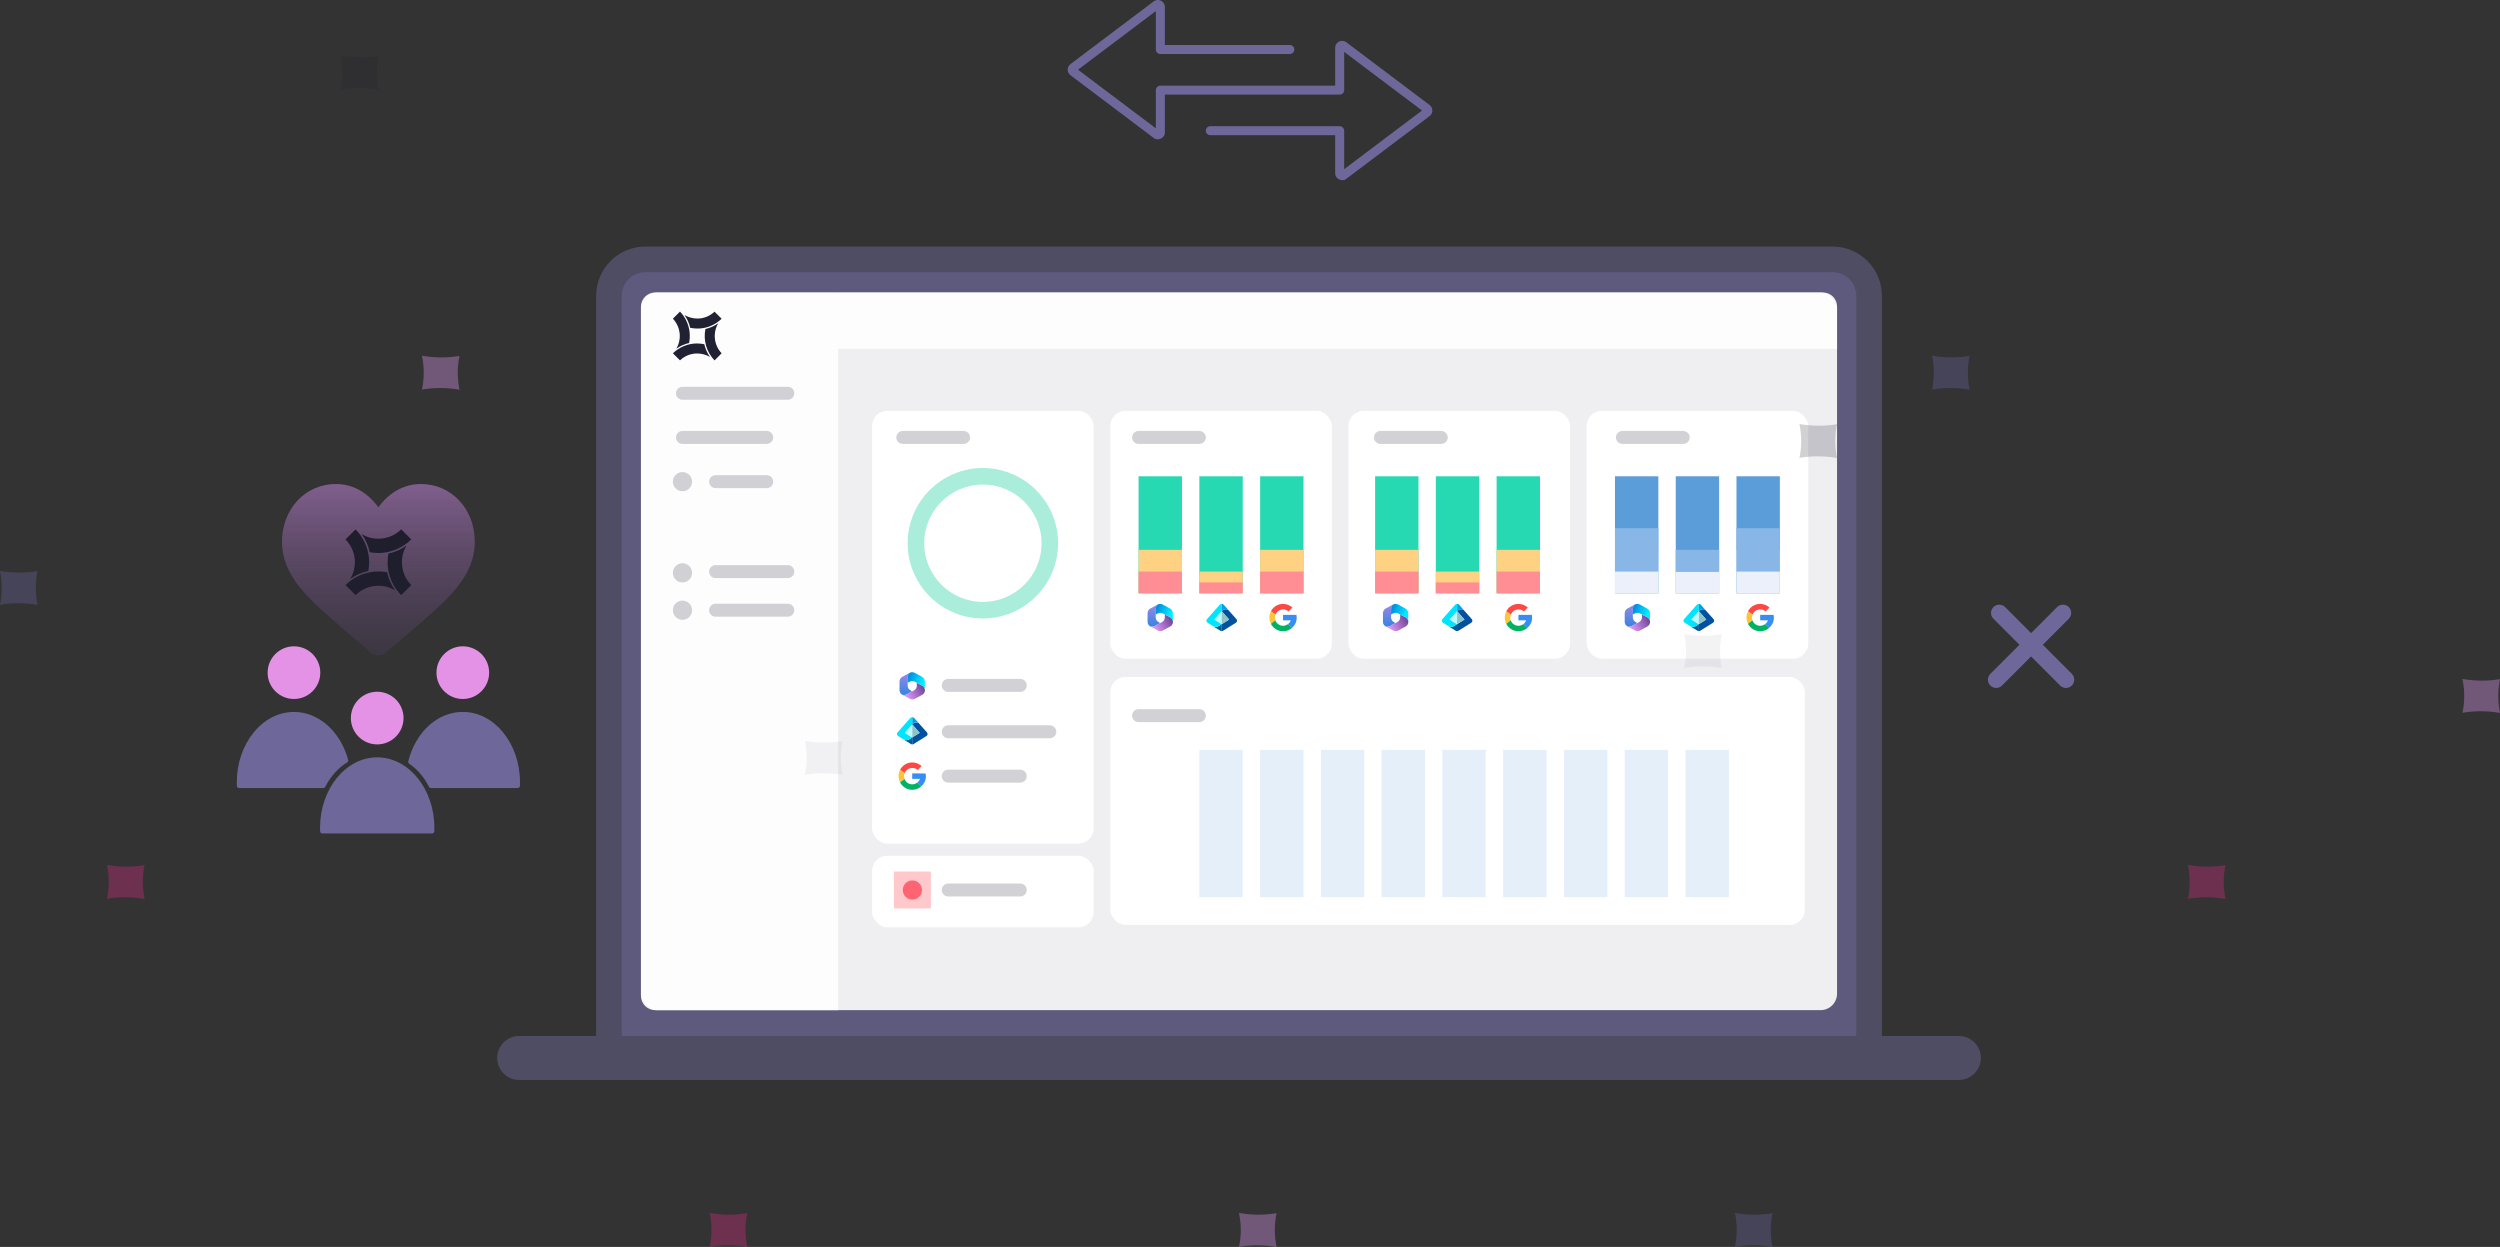 <?xml version="1.0" encoding="UTF-8"?> <svg xmlns="http://www.w3.org/2000/svg" xmlns:xlink="http://www.w3.org/1999/xlink" id="Layer_2" data-name="Layer 2" viewBox="0 0 806.92 402.48"><rect x="0" y="0" width="806.92" height="402.48" fill="#333333" stroke="none"/><defs><style> .cls-1 { fill: #e492e6; } .cls-2 { fill: #ffc8cb; } .cls-3 { fill: #a9edda; } .cls-4 { fill: #bbfaff; } .cls-5 { fill: url(#linear-gradient-8); } .cls-6 { fill: url(#linear-gradient-7); } .cls-7 { fill: url(#linear-gradient-5); } .cls-8 { fill: url(#linear-gradient-6); } .cls-9 { fill: url(#linear-gradient-9); } .cls-10 { fill: url(#linear-gradient-4); } .cls-11 { fill: url(#linear-gradient-3); } .cls-12 { fill: url(#linear-gradient-2); } .cls-13 { fill: #ffc337; } .cls-14 { fill: #5b9dd8; } .cls-15 { fill: url(#linear-gradient); } .cls-16 { opacity: .48; } .cls-16, .cls-17, .cls-18 { fill: #6d6899; } .cls-17 { opacity: .47; } .cls-19 { fill: #378ef2; } .cls-20 { opacity: .13; } .cls-20, .cls-21, .cls-22 { fill: #1e1e2d; } .cls-21 { opacity: .5; } .cls-23 { fill: #00b362; } .cls-24 { fill: #fd4944; } .cls-25 { fill: #8cc5c9; } .cls-26 { fill: #c22c77; } .cls-27 { opacity: .22; } .cls-27, .cls-28 { fill: #87b6e7; } .cls-27, .cls-29, .cls-30 { isolation: isolate; } .cls-31 { fill: #00e5ff; } .cls-32, .cls-30 { fill: #fff; } .cls-33 { fill: #ff8d94; } .cls-34, .cls-29 { fill: #212134; } .cls-35 { fill: #005c93; } .cls-36 { fill: url(#linear-gradient-10); } .cls-37 { fill: url(#linear-gradient-11); } .cls-38 { fill: url(#linear-gradient-12); } .cls-39 { fill: url(#linear-gradient-13); } .cls-29 { opacity: .2; } .cls-40 { fill: #00a1ea; } .cls-41 { opacity: .41; } .cls-42 { fill: #ffd183; } .cls-43 { fill: #635d90; } .cls-44 { fill: #27d9b3; } .cls-45 { fill: #ff6473; } .cls-46 { fill: #ebf0fa; } .cls-47 { fill: #0052a0; } .cls-48 { fill: #cc8ee0; } .cls-30 { opacity: .9; } </style><linearGradient id="linear-gradient" x1="-6319.55" y1="6445.07" x2="-6319.55" y2="6452.29" gradientTransform="translate(6692 -6250)" gradientUnits="userSpaceOnUse"><stop offset="0" stop-color="#9c86e6"></stop><stop offset="1" stop-color="#3486e2"></stop></linearGradient><linearGradient id="linear-gradient-2" x1="-6319.88" y1="6453.04" x2="-6314.09" y2="6449.65" gradientTransform="translate(6692 -6250)" gradientUnits="userSpaceOnUse"><stop offset="0" stop-color="#e69dfd"></stop><stop offset="1" stop-color="#73489c"></stop></linearGradient><linearGradient id="linear-gradient-3" x1="-6318.78" y1="6446.46" x2="-6314.19" y2="6448.26" gradientTransform="translate(6692 -6250)" gradientUnits="userSpaceOnUse"><stop offset="0" stop-color="#008ddd"></stop><stop offset="1" stop-color="#0ef"></stop></linearGradient><linearGradient id="linear-gradient-4" x1="-6399.61" y1="6467.11" x2="-6399.61" y2="6474.33" xlink:href="#linear-gradient"></linearGradient><linearGradient id="linear-gradient-5" x1="-6399.93" y1="6475.1" x2="-6394.14" y2="6471.69" xlink:href="#linear-gradient-2"></linearGradient><linearGradient id="linear-gradient-6" x1="-6398.83" y1="6468.5" x2="-6394.24" y2="6470.3" xlink:href="#linear-gradient-3"></linearGradient><linearGradient id="linear-gradient-7" x1="-6243.59" x2="-6243.59" xlink:href="#linear-gradient"></linearGradient><linearGradient id="linear-gradient-8" x1="-6243.91" y1="6453.04" x2="-6238.11" y2="6449.65" xlink:href="#linear-gradient-2"></linearGradient><linearGradient id="linear-gradient-9" x1="-6242.81" y1="6446.46" x2="-6238.21" y2="6448.26" xlink:href="#linear-gradient-3"></linearGradient><linearGradient id="linear-gradient-10" x1="-6165.56" x2="-6165.56" xlink:href="#linear-gradient"></linearGradient><linearGradient id="linear-gradient-11" x1="-6165.88" y1="6453.04" x2="-6160.09" y2="6449.65" xlink:href="#linear-gradient-2"></linearGradient><linearGradient id="linear-gradient-12" x1="-6164.78" y1="6446.46" x2="-6160.19" y2="6448.25" xlink:href="#linear-gradient-3"></linearGradient><linearGradient id="linear-gradient-13" x1="122.13" y1="249.85" x2="122.13" y2="121.2" gradientUnits="userSpaceOnUse"><stop offset="0" stop-color="#1e1e2d" stop-opacity="0"></stop><stop offset="1" stop-color="#cc8ee0"></stop></linearGradient></defs><g id="smarter_recovery_white" data-name="smarter recovery white"><g><path class="cls-17" d="M200.68,95.48c0-4.21,3.42-7.63,7.63-7.63h383.21c4.21,0,7.63,3.42,7.63,7.63v238.9H200.68V95.48Z"></path><path class="cls-16" d="M632.25,334.38h-24.83V95.48c0-8.77-7.13-15.9-15.9-15.9H208.31c-8.77,0-15.9,7.13-15.9,15.9v238.9h-24.83c-3.92,0-7.1,3.18-7.1,7.1s3.18,7.1,7.1,7.1h464.68c3.92,0,7.1-3.18,7.1-7.1s-3.18-7.1-7.1-7.1h0Z"></path><rect class="cls-30" x="206.88" y="94.41" width="386.06" height="231.64" rx="5.34" ry="5.34"></rect><g><rect class="cls-32" x="281.47" y="132.6" width="71.53" height="139.69" rx="4.92" ry="4.92"></rect><rect class="cls-32" x="358.36" y="132.6" width="71.53" height="80.02" rx="4.92" ry="4.92"></rect><rect class="cls-32" x="358.36" y="218.52" width="224.2" height="80.02" rx="4.92" ry="4.92"></rect><rect class="cls-32" x="435.24" y="132.6" width="71.53" height="80.02" rx="4.92" ry="4.92"></rect><rect class="cls-32" x="512.11" y="132.6" width="71.53" height="80.02" rx="4.92" ry="4.92"></rect><rect class="cls-32" x="281.47" y="276.22" width="71.53" height="23.09" rx="4.92" ry="4.92"></rect><rect class="cls-27" x="387.11" y="242.03" width="14" height="47.54"></rect><rect class="cls-27" x="406.73" y="242.03" width="14" height="47.54"></rect><rect class="cls-27" x="426.34" y="242.03" width="14" height="47.54"></rect><rect class="cls-27" x="445.95" y="242.03" width="14" height="47.54"></rect><rect class="cls-27" x="465.56" y="242.03" width="14" height="47.54"></rect><rect class="cls-27" x="485.18" y="242.03" width="14" height="47.54"></rect><rect class="cls-27" x="504.79" y="242.03" width="14" height="47.54"></rect><rect class="cls-27" x="524.4" y="242.03" width="14" height="47.54"></rect><rect class="cls-27" x="544.02" y="242.03" width="14" height="47.54"></rect><rect class="cls-2" x="288.54" y="281.3" width="11.92" height="11.92"></rect><circle class="cls-45" cx="294.49" cy="287.27" r="3.1"></circle><path class="cls-29" d="M329.31,223.32h-23.26c-1.16,0-2.09-.93-2.09-2.09s.94-2.09,2.09-2.09h23.26c1.16,0,2.09.93,2.09,2.09s-.94,2.09-2.09,2.09Z"></path><path class="cls-29" d="M338.85,238.28h-32.79c-1.16,0-2.09-.93-2.09-2.09s.94-2.09,2.09-2.09h32.79c1.16,0,2.09.93,2.09,2.09s-.94,2.09-2.09,2.09Z"></path><path class="cls-29" d="M387.11,233.08h-19.62c-1.16,0-2.09-.93-2.09-2.09s.94-2.09,2.09-2.09h19.62c1.16,0,2.09.93,2.09,2.09s-.94,2.09-2.09,2.09h0Z"></path><path class="cls-29" d="M387.11,143.28h-19.62c-1.16,0-2.09-.94-2.09-2.09s.94-2.09,2.09-2.09h19.62c1.16,0,2.09.94,2.09,2.09s-.94,2.09-2.09,2.09h0Z"></path><path class="cls-29" d="M311.01,143.28h-19.62c-1.16,0-2.09-.94-2.09-2.09s.94-2.09,2.09-2.09h19.62c1.16,0,2.09.94,2.09,2.09s-.94,2.09-2.09,2.09Z"></path><path class="cls-29" d="M465.19,143.28h-19.62c-1.16,0-2.09-.94-2.09-2.09s.93-2.09,2.09-2.09h19.62c1.16,0,2.09.94,2.09,2.09s-.93,2.09-2.09,2.09Z"></path><path class="cls-29" d="M543.28,143.28h-19.62c-1.16,0-2.09-.94-2.09-2.09s.93-2.09,2.09-2.09h19.62c1.16,0,2.09.94,2.09,2.09s-.93,2.09-2.09,2.09Z"></path><path class="cls-29" d="M329.31,252.61h-23.26c-1.16,0-2.09-.93-2.09-2.09s.94-2.09,2.09-2.09h23.26c1.16,0,2.09.93,2.09,2.09s-.94,2.09-2.09,2.09Z"></path><path class="cls-29" d="M329.31,289.36h-23.26c-1.16,0-2.09-.93-2.09-2.09s.94-2.09,2.09-2.09h23.26c1.16,0,2.09.93,2.09,2.09s-.94,2.09-2.09,2.09Z"></path></g><path class="cls-30" d="M211.46,94.41h59.06v231.64h-59.06c-2.53,0-4.58-2.05-4.58-4.58V98.98c0-2.53,2.05-4.58,4.58-4.58h0Z"></path><path class="cls-30" d="M270.52,94.41h317.92c2.48,0,4.5,2.02,4.5,4.5v13.68h-322.42v-18.18h0Z"></path><path class="cls-29" d="M247.47,143.28h-27.18c-1.16,0-2.09-.94-2.09-2.09s.94-2.09,2.09-2.09h27.18c1.16,0,2.09.94,2.09,2.09s-.94,2.09-2.09,2.09Z"></path><path class="cls-29" d="M247.47,157.56h-16.49c-1.16,0-2.09-.94-2.09-2.09s.94-2.09,2.09-2.09h16.49c1.16,0,2.09.94,2.09,2.09s-.94,2.09-2.09,2.09Z"></path><path class="cls-29" d="M254.29,186.58h-23.32c-1.16,0-2.09-.94-2.09-2.09s.94-2.09,2.09-2.09h23.32c1.16,0,2.09.94,2.09,2.09s-.94,2.09-2.09,2.09Z"></path><path class="cls-29" d="M254.29,199.04h-23.32c-1.16,0-2.09-.94-2.09-2.09s.94-2.09,2.09-2.09h23.32c1.16,0,2.09.94,2.09,2.09s-.94,2.09-2.09,2.09Z"></path><path class="cls-29" d="M254.29,129.02h-34.01c-1.16,0-2.09-.94-2.09-2.09s.94-2.09,2.09-2.09h34.01c1.16,0,2.09.94,2.09,2.09s-.94,2.09-2.09,2.09Z"></path><circle class="cls-29" cx="220.28" cy="184.9" r="3.1"></circle><circle class="cls-29" cx="220.28" cy="196.95" r="3.1"></circle><circle class="cls-29" cx="220.28" cy="155.47" r="3.1"></circle><path class="cls-34" d="M222.77,105.81c.78.15,1.57.24,2.36.24,1.45,0,2.89-.28,4.23-.84,1.32-.54,2.53-1.34,3.55-2.33l-2.29-2.29c-1.48,1.42-3.44,2.23-5.49,2.23-1.48,0-2.93-.39-4.2-1.13.88,1.24,1.5,2.64,1.85,4.13h0Z"></path><path class="cls-34" d="M217.19,102.87c1.21,1.28,1.97,2.91,2.17,4.66.2,1.76-.18,3.51-1.07,5.03,1.24-.88,2.64-1.51,4.13-1.85.37-1.8.3-3.67-.22-5.43-.51-1.77-1.45-3.39-2.72-4.71l-2.29,2.29Z"></path><path class="cls-34" d="M227.69,106.18c-.37,1.8-.3,3.67.22,5.44.51,1.77,1.45,3.38,2.72,4.71l2.29-2.3c-1.21-1.28-1.97-2.91-2.17-4.66-.2-1.75.18-3.51,1.07-5.03-1.24.88-2.64,1.51-4.13,1.85h0Z"></path><path class="cls-34" d="M217.19,114.03l2.29,2.29c1.48-1.42,3.44-2.22,5.49-2.23,1.48,0,2.93.39,4.2,1.14-.88-1.24-1.5-2.64-1.85-4.13-.78-.15-1.57-.24-2.35-.24h-.05c-1.44,0-2.85.29-4.18.84-1.32.55-2.53,1.34-3.55,2.33h0Z"></path><g><path class="cls-15" d="M371.28,202.18c-.27-.14-.5-.36-.65-.62s-.24-.57-.23-.88v-2.74c0-.32.08-.62.24-.9.16-.27.4-.5.67-.64l2.34-1.27s.07-.04.11-.05c-.13.09-.24.2-.34.32-.12.16-.21.33-.27.53-.1.41-.14.82-.12,1.24v2.07c0,.32.08.62.24.9.16.27.39.5.66.64l.54.33-1.97,1.06c-.19.07-.38.11-.58.13h-.06c-.21,0-.41-.04-.61-.1h.02Z"></path><path class="cls-12" d="M374.5,203.7c-.29,0-.58-.07-.83-.21l-2.34-1.27s-.1-.05-.14-.09c.24.1.51.15.77.14.26,0,.52-.08.75-.21l2.34-1.27c.28-.15.52-.37.67-.64.16-.27.24-.58.24-.9v-.91l.82.42s.56.27,1.03.54c.24.17.45.4.59.67.12.23.18.47.2.72,0,.32-.08.62-.24.9-.16.27-.4.5-.67.64l-2.34,1.27c-.25.14-.54.21-.83.21h0Z"></path><path class="cls-11" d="M377.64,199.19l-2.34-1.19c-.24-.13-.52-.19-.8-.19s-.54.06-.8.19l-.67.34c-.04-.77,0-1.55.07-2.32.05-.2.13-.38.24-.54s.26-.31.43-.41c.23-.1.46-.15.71-.15h0c.29,0,.58.07.83.21l2.34,1.27c.28.15.51.37.67.64.16.27.24.58.24.9v2.78c0-.32-.1-.62-.27-.9s-.41-.49-.7-.63h.03Z"></path></g><g><path class="cls-10" d="M291.22,224.23c-.27-.14-.5-.36-.65-.62s-.24-.57-.23-.88v-2.74c0-.32.08-.62.24-.9.16-.27.4-.5.67-.64l2.34-1.27s.07-.04.11-.05c-.13.09-.24.2-.34.32-.12.16-.21.33-.27.53-.1.41-.14.82-.12,1.24v2.07c0,.32.08.62.24.9.16.27.39.5.66.64l.54.33-1.97,1.06c-.19.07-.38.11-.58.13h-.06c-.21,0-.41-.04-.61-.1h.02Z"></path><path class="cls-7" d="M294.45,225.75c-.29,0-.58-.07-.83-.21l-2.34-1.27s-.1-.05-.14-.09c.24.1.51.15.77.14.26,0,.52-.08.75-.21l2.34-1.27c.28-.15.52-.37.67-.64.16-.27.24-.58.24-.9v-.91l.82.42s.56.27,1.03.54c.24.17.45.4.59.67.12.23.18.47.2.72,0,.32-.08.62-.24.9-.16.27-.4.5-.67.64l-2.34,1.27c-.25.14-.54.21-.83.21h0Z"></path><path class="cls-8" d="M297.59,221.23l-2.34-1.19c-.24-.13-.52-.19-.8-.19s-.54.06-.8.19l-.67.34c-.04-.77,0-1.55.07-2.32.05-.2.13-.38.24-.54s.26-.31.43-.41c.23-.1.46-.15.71-.15h0c.29,0,.58.07.83.21l2.34,1.27c.28.15.51.37.67.64.16.27.24.58.24.9v2.78c0-.32-.1-.62-.27-.9s-.41-.49-.7-.63h.03Z"></path></g><g><path class="cls-35" d="M391.47,202.07c.22.14.57.28.94.28.34,0,.66-.1.92-.26h0l1-.62v2.24c-.15,0-.32-.05-.45-.13l-2.4-1.5h0Z"></path><path class="cls-31" d="M393.7,195.19l-4.12,4.64c-.32.36-.24.91.18,1.16,0,0,1.52.95,1.72,1.07.22.14.57.28.94.28.34,0,.66-.1.92-.26h0l1-.62-2.4-1.49,2.4-2.71v-2.34c-.24,0-.46.09-.63.28h0Z"></path><path class="cls-4" d="M391.93,199.96l.03.02,2.37,1.48h0v-4.2h0l-2.4,2.71h0Z"></path><path class="cls-47" d="M398.9,201c.42-.25.5-.8.18-1.16l-2.71-3.04c-.22-.1-.46-.16-.72-.16-.51,0-.96.23-1.27.56l-.06.07,2.4,2.71-2.4,1.49v2.24c.15,0,.32-.05.45-.13l4.12-2.57h0Z"></path><path class="cls-40" d="M394.33,194.91v2.34l.06-.07c.3-.34.76-.56,1.27-.56.26,0,.51.06.72.16l-1.41-1.59c-.16-.19-.4-.28-.63-.28h0Z"></path><path class="cls-25" d="M396.73,199.96l-2.4-2.71v4.2l2.4-1.49h0Z"></path></g><g><path class="cls-35" d="M291.59,238.64c.22.14.57.28.94.28.34,0,.66-.1.92-.26h0l1-.62v2.24c-.15,0-.32-.05-.45-.13l-2.4-1.5h0Z"></path><path class="cls-31" d="M293.81,231.76l-4.12,4.64c-.32.36-.24.91.18,1.16,0,0,1.52.95,1.72,1.07.22.14.57.28.94.28.34,0,.66-.1.92-.26h0l1-.62-2.4-1.49,2.4-2.71v-2.34c-.24,0-.46.09-.63.28h0Z"></path><path class="cls-4" d="M292.05,236.53l.03.02,2.37,1.48h0v-4.2h0l-2.4,2.71h0Z"></path><path class="cls-47" d="M299.02,237.56c.42-.25.5-.8.18-1.16l-2.71-3.04c-.22-.1-.46-.16-.72-.16-.51,0-.96.23-1.27.56l-.06.07,2.4,2.71-2.4,1.49v2.24c.15,0,.32-.05.45-.13l4.12-2.57h0Z"></path><path class="cls-40" d="M294.45,231.48v2.34l.06-.07c.3-.34.76-.56,1.27-.56.26,0,.51.06.72.16l-1.41-1.59c-.16-.19-.4-.28-.63-.28h0Z"></path><path class="cls-25" d="M296.85,236.53l-2.4-2.71v4.2l2.4-1.49h0Z"></path></g><g><path class="cls-13" d="M411.64,200.23c-.1-.29-.15-.59-.15-.9,0-.34.06-.68.19-.99-.87-.64-.04-.04-1.45-1.07-.33.62-.51,1.32-.51,2.03s.16,1.4.49,2.04c.81-.62,1.01-.78,1.44-1.11"></path><path class="cls-24" d="M410.23,197.28l1.46,1.07c.16-.39.41-.74.73-1.02.33-.27.71-.47,1.12-.56.42-.1.84-.09,1.26,0,.41.11.79.31,1.1.59l1.25-1.25c-.5-.46-1.1-.81-1.75-1-.65-.19-1.34-.24-2.01-.13s-1.3.38-1.86.78c-.55.4-1,.92-1.31,1.52h0Z"></path><path class="cls-23" d="M414.14,203.75c1.1,0,2.15-.41,2.96-1.15l-1.37-1.16c-.33.25-.72.42-1.12.5-.41.07-.83.05-1.23-.06-.4-.12-.76-.33-1.07-.62-.3-.28-.53-.63-.67-1.03l-1.44,1.11c.37.72.93,1.33,1.63,1.76s1.49.65,2.31.65"></path><path class="cls-19" d="M418.46,198.47l-4.34-.02v1.77h2.5c-.17.49-.49.92-.91,1.23l1.37,1.16c.46-.41.83-.91,1.09-1.48s.38-1.18.37-1.79c0-.29-.05-.58-.09-.87h0Z"></path></g><g><path class="cls-13" d="M291.95,251.41c-.1-.29-.15-.59-.15-.9,0-.34.06-.68.19-.99-.87-.64-.04-.04-1.45-1.07-.33.62-.51,1.32-.51,2.03s.16,1.4.49,2.04c.81-.62,1.01-.78,1.44-1.11"></path><path class="cls-24" d="M290.54,248.45l1.46,1.07c.16-.39.41-.74.73-1.02.33-.27.71-.47,1.12-.56.42-.1.84-.09,1.26,0,.41.11.79.31,1.1.59l1.25-1.25c-.5-.46-1.1-.81-1.75-1-.65-.19-1.34-.24-2.01-.13s-1.3.38-1.86.78c-.55.4-1,.92-1.31,1.52h0Z"></path><path class="cls-23" d="M294.45,254.93c1.1,0,2.15-.41,2.96-1.15l-1.37-1.16c-.33.25-.72.42-1.12.5-.41.07-.83.05-1.23-.06-.4-.12-.76-.33-1.07-.62-.3-.28-.53-.63-.67-1.03l-1.44,1.11c.37.72.93,1.33,1.63,1.76s1.49.65,2.31.65"></path><path class="cls-19" d="M298.77,249.65l-4.34-.02v1.77h2.5c-.17.49-.49.92-.91,1.23l1.37,1.16c.46-.41.83-.91,1.09-1.48s.38-1.18.37-1.79c0-.29-.05-.58-.09-.87h0Z"></path></g><g><path class="cls-6" d="M447.25,202.18c-.27-.14-.5-.36-.65-.62s-.24-.57-.23-.88v-2.74c0-.32.08-.62.24-.9s.4-.5.67-.64l2.34-1.27s.07-.04.11-.05c-.13.09-.24.2-.34.32-.12.16-.21.33-.27.53-.1.41-.14.82-.12,1.24v2.07c0,.32.08.62.24.9s.39.5.66.64l.54.33-1.97,1.06c-.19.07-.38.11-.58.13h-.06c-.21,0-.41-.04-.61-.1h.02Z"></path><path class="cls-5" d="M450.47,203.7c-.29,0-.58-.07-.83-.21l-2.34-1.27s-.1-.05-.14-.09c.24.1.51.15.77.14.26,0,.52-.08.75-.21l2.34-1.27c.28-.15.52-.37.67-.64.16-.27.24-.58.24-.9v-.91l.82.42s.56.27,1.03.54c.24.17.45.4.59.67.12.23.18.47.2.72,0,.32-.08.62-.24.9s-.4.5-.67.64l-2.34,1.27c-.25.14-.54.21-.83.21h0Z"></path><path class="cls-9" d="M453.61,199.19l-2.34-1.19c-.24-.13-.52-.19-.8-.19s-.54.06-.8.19l-.67.34c-.04-.77,0-1.55.07-2.32.05-.2.13-.38.24-.54.12-.16.26-.31.43-.41.23-.1.46-.15.71-.15h0c.29,0,.58.07.83.21l2.34,1.27c.28.15.51.37.67.64s.24.58.24.9v2.78c0-.32-.1-.62-.27-.9s-.41-.49-.7-.63h.03Z"></path></g><g><path class="cls-35" d="M467.44,202.07c.22.14.57.28.94.28.34,0,.66-.1.92-.26h0l1-.62v2.24c-.15,0-.32-.05-.45-.13l-2.4-1.5h0Z"></path><path class="cls-31" d="M469.67,195.19l-4.12,4.64c-.32.36-.24.91.18,1.16,0,0,1.52.95,1.72,1.07.22.14.57.28.94.28.34,0,.66-.1.92-.26h0l1-.62-2.4-1.49,2.4-2.71v-2.34c-.24,0-.46.09-.63.28h0Z"></path><path class="cls-4" d="M467.91,199.96l.03.02,2.37,1.48h0v-4.2h0l-2.4,2.71h0Z"></path><path class="cls-47" d="M474.87,201c.42-.25.5-.8.18-1.16l-2.71-3.04c-.22-.1-.46-.16-.72-.16-.51,0-.96.23-1.27.56l-.06.07,2.4,2.71-2.4,1.49v2.24c.15,0,.32-.05.45-.13l4.12-2.57h0Z"></path><path class="cls-40" d="M470.31,194.91v2.34l.06-.07c.3-.34.76-.56,1.27-.56.26,0,.51.06.72.16l-1.41-1.59c-.16-.19-.4-.28-.63-.28h0Z"></path><path class="cls-25" d="M472.69,199.96l-2.4-2.71v4.2l2.4-1.49h0Z"></path></g><g><path class="cls-13" d="M487.61,200.23c-.1-.29-.15-.59-.15-.9,0-.34.06-.68.19-.99-.87-.64-.04-.04-1.45-1.07-.33.62-.51,1.32-.51,2.03s.16,1.4.49,2.04c.81-.62,1.01-.78,1.44-1.11"></path><path class="cls-24" d="M486.2,197.28l1.46,1.07c.16-.39.41-.74.73-1.02.33-.27.71-.47,1.12-.56.42-.1.84-.09,1.26,0,.41.11.79.31,1.1.59l1.25-1.25c-.5-.46-1.1-.81-1.75-1-.65-.19-1.34-.24-2.01-.13s-1.3.38-1.86.78c-.55.4-1,.92-1.31,1.52h0Z"></path><path class="cls-23" d="M490.11,203.75c1.1,0,2.15-.41,2.96-1.15l-1.37-1.16c-.33.25-.72.42-1.12.5-.41.07-.83.05-1.23-.06-.4-.12-.76-.33-1.07-.62-.3-.28-.53-.63-.67-1.03l-1.44,1.11c.37.72.93,1.33,1.63,1.76s1.49.65,2.31.65"></path><path class="cls-19" d="M494.44,198.47l-4.34-.02v1.77h2.5c-.17.49-.49.92-.91,1.23l1.37,1.16c.46-.41.83-.91,1.09-1.48s.38-1.18.37-1.79c0-.29-.05-.58-.09-.87h0Z"></path></g><g><path class="cls-36" d="M525.28,202.18c-.27-.14-.5-.36-.65-.62s-.24-.57-.23-.88v-2.74c0-.32.08-.62.24-.9s.4-.5.67-.64l2.34-1.27s.07-.04.11-.05c-.13.09-.24.2-.34.32-.12.16-.21.33-.27.53-.1.41-.14.82-.12,1.24v2.07c0,.32.08.62.24.9s.39.5.66.64l.54.33-1.97,1.06c-.19.07-.38.11-.58.13h-.06c-.21,0-.41-.04-.61-.1h.02Z"></path><path class="cls-37" d="M528.5,203.7c-.29,0-.58-.07-.83-.21l-2.34-1.27s-.1-.05-.14-.09c.24.1.51.15.77.14.26,0,.52-.08.75-.21l2.34-1.27c.28-.15.52-.37.67-.64.16-.27.24-.58.24-.9v-.91l.82.42s.56.27,1.03.54c.24.17.45.4.59.67.12.23.18.47.2.72,0,.32-.08.62-.24.9s-.4.5-.67.64l-2.34,1.27c-.25.14-.54.21-.83.21h0Z"></path><path class="cls-38" d="M531.64,199.19l-2.34-1.19c-.24-.13-.52-.19-.8-.19s-.54.06-.8.19l-.67.34c-.04-.77,0-1.55.07-2.32.05-.2.13-.38.24-.54.12-.16.26-.31.43-.41.23-.1.46-.15.71-.15h0c.29,0,.58.07.83.21l2.34,1.27c.28.15.51.37.67.64s.24.58.24.9v2.78c0-.32-.1-.62-.27-.9s-.41-.49-.7-.63h.03Z"></path></g><g><path class="cls-35" d="M545.48,202.07c.22.14.57.28.94.28.34,0,.66-.1.92-.26h0l1-.62v2.24c-.15,0-.32-.05-.45-.13l-2.4-1.5h0Z"></path><path class="cls-31" d="M547.69,195.19l-4.12,4.64c-.32.36-.24.91.18,1.16,0,0,1.52.95,1.72,1.07.22.14.57.28.94.28.34,0,.66-.1.92-.26h0l1-.62-2.4-1.49,2.4-2.71v-2.34c-.24,0-.46.09-.63.28h0Z"></path><path class="cls-4" d="M545.93,199.96l.03.02,2.37,1.48h0v-4.2h0l-2.4,2.71h0Z"></path><path class="cls-47" d="M552.9,201c.42-.25.5-.8.18-1.16l-2.71-3.04c-.22-.1-.46-.16-.72-.16-.51,0-.96.23-1.27.56l-.06.07,2.4,2.71-2.4,1.49v2.24c.15,0,.32-.05.45-.13l4.12-2.57h0Z"></path><path class="cls-40" d="M548.33,194.91v2.34l.06-.07c.3-.34.76-.56,1.27-.56.26,0,.51.06.72.16l-1.41-1.59c-.16-.19-.4-.28-.63-.28h0Z"></path><path class="cls-25" d="M550.73,199.96l-2.4-2.71v4.2l2.4-1.49h0Z"></path></g><g><path class="cls-13" d="M565.63,200.23c-.1-.29-.15-.59-.15-.9,0-.34.06-.68.19-.99-.87-.64-.04-.04-1.45-1.07-.33.62-.51,1.32-.51,2.03s.16,1.4.49,2.04c.81-.62,1.01-.78,1.44-1.11"></path><path class="cls-24" d="M564.22,197.28l1.46,1.07c.16-.39.41-.74.73-1.02.33-.27.71-.47,1.12-.56.42-.1.84-.09,1.26,0,.41.11.79.31,1.1.59l1.25-1.25c-.5-.46-1.1-.81-1.75-1-.65-.19-1.34-.24-2.01-.13s-1.3.38-1.86.78c-.55.4-1,.92-1.31,1.52h0Z"></path><path class="cls-23" d="M568.13,203.75c1.1,0,2.15-.41,2.96-1.15l-1.37-1.16c-.33.25-.72.42-1.12.5-.41.07-.83.05-1.23-.06-.4-.12-.76-.33-1.07-.62-.3-.28-.53-.63-.67-1.03l-1.44,1.11c.37.72.93,1.33,1.63,1.76s1.49.65,2.31.65"></path><path class="cls-19" d="M572.47,198.47l-4.34-.02v1.77h2.5c-.17.49-.49.92-.91,1.23l1.37,1.16c.46-.41.83-.91,1.09-1.48s.38-1.18.37-1.79c0-.29-.05-.58-.09-.87h0Z"></path></g><path class="cls-3" d="M317.24,199.62c-13.39,0-24.28-10.89-24.28-24.28s10.89-24.28,24.28-24.28,24.28,10.89,24.28,24.28-10.89,24.28-24.28,24.28h0ZM317.24,156.4c-10.44,0-18.94,8.49-18.94,18.94s8.49,18.94,18.94,18.94,18.94-8.49,18.94-18.94-8.49-18.94-18.94-18.94Z"></path><rect class="cls-14" x="521.26" y="153.73" width="14" height="37.77"></rect><rect class="cls-14" x="540.88" y="153.73" width="14" height="37.77"></rect><rect class="cls-14" x="560.48" y="153.73" width="14" height="37.77"></rect><rect class="cls-46" x="521.26" y="177.48" width="14" height="14"></rect><rect class="cls-46" x="560.48" y="177.48" width="14" height="14"></rect><rect class="cls-46" x="540.88" y="184.49" width="14" height="7.01"></rect><rect class="cls-28" x="521.26" y="170.49" width="14" height="14"></rect><rect class="cls-28" x="560.48" y="170.49" width="14" height="14"></rect><rect class="cls-28" x="540.88" y="177.48" width="14" height="7.01"></rect><rect class="cls-44" x="443.84" y="153.73" width="14" height="37.77"></rect><rect class="cls-44" x="463.44" y="153.73" width="14" height="37.77"></rect><rect class="cls-44" x="483.06" y="153.73" width="14" height="37.77"></rect><rect class="cls-42" x="443.84" y="177.48" width="14" height="14"></rect><rect class="cls-42" x="483.06" y="177.48" width="14" height="14"></rect><rect class="cls-42" x="463.44" y="184.49" width="14" height="7.01"></rect><rect class="cls-33" x="443.84" y="184.49" width="14" height="7.01"></rect><rect class="cls-33" x="483.06" y="184.49" width="14" height="7.01"></rect><rect class="cls-33" x="463.44" y="187.99" width="14" height="3.5"></rect><rect class="cls-44" x="367.5" y="153.73" width="14" height="37.77"></rect><rect class="cls-44" x="387.11" y="153.73" width="14" height="37.77"></rect><rect class="cls-44" x="406.73" y="153.73" width="14" height="37.77"></rect><rect class="cls-42" x="367.5" y="177.48" width="14" height="14"></rect><rect class="cls-42" x="406.73" y="177.48" width="14" height="14"></rect><rect class="cls-42" x="387.11" y="184.49" width="14" height="7.01"></rect><rect class="cls-33" x="367.5" y="184.49" width="14" height="7.01"></rect><rect class="cls-33" x="406.73" y="184.49" width="14" height="7.01"></rect><rect class="cls-33" x="387.11" y="187.99" width="14" height="3.5"></rect></g><g><g><path class="cls-1" d="M103.38,217.11c0,4.69-3.81,8.5-8.5,8.5s-8.5-3.81-8.5-8.5,3.81-8.5,8.5-8.5,8.5,3.81,8.5,8.5Z"></path><g><path class="cls-34" d="M111.68,245.47c-3.03,1.81-5.58,4.66-7.35,8.17h-27.16c-.02-.37-.02-.75-.02-1.12,0-12.15,7.94-22,17.73-22,7.81,0,14.43,6.26,16.8,14.96Z"></path><path class="cls-18" d="M104.33,254.36h-27.16c-.39,0-.7-.3-.72-.69-.02-.38-.02-.77-.02-1.15,0-12.53,8.28-22.73,18.45-22.73,7.94,0,14.98,6.22,17.5,15.49.09.31-.05.64-.33.81-2.9,1.74-5.35,4.46-7.07,7.88-.12.24-.37.4-.64.4Z"></path></g></g><g><path class="cls-1" d="M157.88,217.11c0,4.69-3.81,8.5-8.5,8.5s-8.5-3.81-8.5-8.5,3.81-8.5,8.5-8.5,8.5,3.81,8.5,8.5Z"></path><g><path class="cls-34" d="M167.11,252.52c0,.38,0,.75-.02,1.12h-27.98c-1.63-3.24-3.93-5.91-6.65-7.72,2.26-8.93,8.98-15.4,16.92-15.4,9.79,0,17.73,9.85,17.73,22Z"></path><path class="cls-18" d="M167.09,254.36h-27.98c-.27,0-.52-.15-.64-.4-1.58-3.13-3.79-5.71-6.4-7.45-.25-.17-.37-.48-.3-.78,2.41-9.54,9.49-15.95,17.62-15.95,10.17,0,18.45,10.2,18.45,22.73,0,.39,0,.77-.02,1.15-.02.39-.33.69-.72.69Z"></path></g></g><g><path class="cls-1" d="M130.25,231.77c0,4.69-3.81,8.5-8.5,8.5s-8.5-3.81-8.5-8.5,3.81-8.5,8.5-8.5,8.5,3.81,8.5,8.5Z"></path><g><path class="cls-34" d="M139.48,267.17c0,.38,0,.75-.02,1.12h-35.41c-.02-.37-.02-.75-.02-1.12,0-12.15,7.94-22,17.73-22s17.73,9.85,17.73,22Z"></path><path class="cls-18" d="M139.45,269.02h-35.41c-.39,0-.7-.3-.72-.69-.02-.38-.02-.77-.02-1.15,0-12.53,8.28-22.73,18.45-22.73s18.45,10.2,18.45,22.73c0,.39,0,.77-.02,1.15-.02.39-.33.69-.72.69Z"></path></g></g></g><g class="cls-41"><path class="cls-26" d="M46.61,290.14c-2.08-.35-4.17-.53-6.19-.53h-.03c-1.98,0-3.93.17-5.84.49v-.02c.37-1.8.56-3.61.56-5.39,0-1.87-.2-3.71-.58-5.51h.04c2.08.37,4.18.55,6.24.55s3.93-.17,5.84-.49v.03c-.39,1.86-.58,3.68-.56,5.4,0,1.85.2,3.68.57,5.47h-.04s0,0,0,0Z"></path><path class="cls-26" d="M718.27,290.14c-2.08-.35-4.17-.53-6.19-.53h-.03c-1.98,0-3.93.17-5.84.49v-.02c.37-1.8.56-3.61.56-5.39,0-1.87-.2-3.71-.58-5.51h.04c2.08.37,4.18.55,6.24.55s3.93-.17,5.84-.49v.03c-.39,1.86-.58,3.68-.56,5.4,0,1.85.2,3.68.57,5.47h-.04s0,0,0,0Z"></path><path class="cls-26" d="M241.15,402.47c-2.08-.35-4.17-.53-6.19-.53h-.03c-1.98,0-3.93.17-5.84.49v-.02c.37-1.8.56-3.61.56-5.39,0-1.87-.2-3.71-.58-5.51h.04c2.08.37,4.18.55,6.24.55s3.93-.17,5.84-.49v.03c-.39,1.86-.58,3.68-.56,5.4,0,1.85.2,3.68.57,5.47h-.04s0,0,0,0Z"></path><path class="cls-43" d="M572.06,402.47c-2.08-.35-4.17-.53-6.19-.53h-.03c-1.98,0-3.93.17-5.84.49v-.02c.37-1.8.56-3.61.56-5.39,0-1.87-.2-3.71-.58-5.51h.04c2.08.37,4.18.55,6.24.55s3.93-.17,5.84-.49v.03c-.39,1.86-.58,3.68-.56,5.4,0,1.85.2,3.68.57,5.47h-.04s0,0,0,0Z"></path><path class="cls-20" d="M271.89,250.11c-2.08-.35-4.17-.53-6.19-.53h-.03c-1.98,0-3.93.17-5.84.49v-.02c.37-1.8.56-3.61.56-5.39,0-1.87-.2-3.71-.58-5.51h.04c2.08.37,4.18.55,6.24.55s3.93-.17,5.84-.49v.03c-.39,1.86-.58,3.68-.56,5.4,0,1.85.2,3.68.57,5.47h-.04s0,0,0,0Z"></path><path class="cls-43" d="M12.07,195.22c-2.08-.35-4.17-.53-6.19-.53h-.03c-1.98,0-3.93.17-5.84.49v-.02c.37-1.8.56-3.61.56-5.39,0-1.87-.2-3.71-.58-5.51h.04c2.08.37,4.18.55,6.24.55s3.93-.17,5.84-.49v.03c-.39,1.86-.58,3.68-.56,5.4,0,1.85.2,3.68.57,5.47h-.04s0,0,0,0Z"></path><path class="cls-48" d="M806.88,230.1c-2.08-.35-4.17-.53-6.19-.53h-.03c-1.98,0-3.93.17-5.84.49v-.02c.37-1.8.56-3.61.56-5.39,0-1.87-.2-3.71-.58-5.51h.04c2.08.37,4.18.55,6.24.55s3.93-.17,5.84-.49v.03c-.39,1.86-.58,3.68-.56,5.4,0,1.85.2,3.68.57,5.47h-.04s0,0,0,0Z"></path><path class="cls-48" d="M411.99,402.47c-2.08-.35-4.17-.53-6.19-.53h-.03c-1.98,0-3.93.17-5.84.49v-.02c.37-1.8.56-3.61.56-5.39,0-1.87-.2-3.71-.58-5.51h.04c2.08.37,4.18.55,6.24.55s3.93-.17,5.84-.49v.03c-.39,1.86-.58,3.68-.56,5.4,0,1.85.2,3.68.57,5.47h-.04s0,0,0,0Z"></path><path class="cls-20" d="M555.7,215.62c-2.08-.35-4.17-.53-6.19-.53h-.03c-1.98,0-3.93.17-5.84.49v-.02c.37-1.8.56-3.61.56-5.39,0-1.87-.2-3.71-.58-5.51h.04c2.08.37,4.18.55,6.24.55s3.93-.17,5.84-.49v.03c-.39,1.86-.58,3.68-.56,5.4,0,1.85.2,3.68.57,5.47h-.04s0,0,0,0Z"></path><path class="cls-21" d="M592.88,147.82c-2.08-.35-4.17-.53-6.19-.53h-.03c-1.98,0-3.93.17-5.84.49v-.02c.37-1.8.56-3.61.56-5.39,0-1.87-.2-3.71-.58-5.51h.04c2.08.37,4.18.55,6.24.55s3.93-.17,5.84-.49v.03c-.39,1.86-.58,3.68-.56,5.4,0,1.85.2,3.68.57,5.47h-.04s0,0,0,0Z"></path><path class="cls-48" d="M148.27,125.77c-2.08-.35-4.17-.53-6.19-.53h-.03c-1.98,0-3.93.17-5.84.49v-.02c.37-1.8.56-3.61.56-5.39,0-1.87-.2-3.71-.58-5.51h.04c2.08.37,4.18.55,6.24.55s3.93-.17,5.84-.49v.03c-.39,1.86-.58,3.68-.56,5.4,0,1.85.2,3.68.57,5.47h-.04s0,0,0,0Z"></path><path class="cls-21" d="M122.09,28.92c-2.08-.35-4.17-.53-6.19-.53h-.03c-1.98,0-3.93.17-5.84.49v-.02c.37-1.8.56-3.61.56-5.39,0-1.87-.2-3.71-.58-5.51h.04c2.08.37,4.18.55,6.24.55s3.93-.17,5.84-.49v.03c-.39,1.86-.58,3.68-.56,5.4,0,1.85.2,3.68.57,5.47h-.04s0,0,0,0Z"></path><path class="cls-43" d="M635.68,125.77c-2.08-.35-4.17-.53-6.19-.53h-.03c-1.98,0-3.93.17-5.84.49v-.02c.37-1.8.56-3.61.56-5.39,0-1.87-.2-3.71-.58-5.51h.04c2.08.37,4.18.55,6.24.55s3.93-.17,5.84-.49v.03c-.39,1.86-.58,3.68-.56,5.4,0,1.85.2,3.68.57,5.47h-.04s0,0,0,0Z"></path></g><path class="cls-18" d="M432.21,57.9c.63.31,1.57.44,2.31-.16l26.9-20.27c.99-.75,1.19-2.16.44-3.15-.13-.17-.28-.32-.45-.44h0s-26.86-20.24-26.86-20.24c-.48-.36-1.07-.51-1.67-.43-.6.08-1.12.39-1.48.88-.29.39-.45.87-.45,1.36v12.19h-56.43c-.85.05-1.45.69-1.45,1.45v12.33l-25.12-18.92,25.12-18.93v12.41c0,.76.6,1.4,1.36,1.45h41.85s0,0,.01,0c.81,0,1.46-.64,1.47-1.44,0-.39-.14-.75-.42-1.03-.27-.28-.63-.43-1.02-.43h-40.34V2.25c0-1.24-1.01-2.25-2.25-2.25-.49,0-.97.16-1.36.45l-26.86,20.24c-.99.75-1.19,2.16-.44,3.15.13.17.28.32.44.44l26.86,20.24c.78.63,1.72.51,2.35.19.63-.31,1.29-.99,1.26-1.94v-12.24s56.55,0,56.55,0c.75-.06,1.33-.7,1.33-1.45v-12.33l25.12,18.92-25.12,18.93v-12.41c0-.75-.59-1.39-1.35-1.45h-41.86c-.8,0-1.45.64-1.45,1.45s.65,1.45,1.45,1.45h40.3v12.27c-.03,1,.63,1.68,1.26,1.99Z"></path><path class="cls-18" d="M668.74,217.5l-9.39-9.39,8.39-8.39c1.04-1.04,1.04-2.73,0-3.77-1.04-1.04-2.73-1.04-3.77,0l-8.39,8.39-8.39-8.39c-1.04-1.04-2.73-1.04-3.77,0-1.04,1.04-1.04,2.73,0,3.77l8.39,8.39-9.39,9.39c-1.04,1.04-1.04,2.73,0,3.77.52.52,1.2.78,1.88.78s1.36-.26,1.88-.78l9.39-9.39,9.39,9.39c.52.52,1.2.78,1.88.78s1.36-.26,1.88-.78c1.04-1.04,1.04-2.73,0-3.77Z"></path><path class="cls-39" d="M148.31,161.65c-3.22-3.49-7.64-5.42-12.45-5.42-3.59,0-6.88,1.14-9.78,3.38-1.46,1.13-2.79,2.51-3.95,4.13-1.17-1.61-2.49-3-3.95-4.13-2.9-2.24-6.19-3.38-9.78-3.38-4.81,0-9.23,1.92-12.45,5.42-3.18,3.45-4.94,8.17-4.94,13.28s1.96,10.08,6.17,15.16c3.77,4.54,9.18,9.16,15.45,14.5,2.14,1.82,4.57,3.89,7.09,6.1.67.58,1.52.9,2.41.9s1.74-.32,2.4-.9c2.52-2.2,4.95-4.27,7.09-6.1,6.27-5.34,11.68-9.95,15.45-14.5,4.21-5.08,6.17-9.9,6.17-15.16s-1.75-9.83-4.94-13.28Z"></path><path class="cls-22" d="M116.83,172.44c3.95,2.41,9.39,1.73,12.64-1.57.01-.01.03-.01.04,0l3.21,3.21s.01.03,0,.04c-2.79,2.79-6.66,4.37-10.58,4.37h0c-.93,0-1.87-.09-2.8-.26-.01,0-.02-.01-.02-.02-.44-2.07-1.29-4-2.52-5.72-.02-.03,0-.06.04-.04Z"></path><path class="cls-22" d="M111.53,174.1l3.21-3.21s.03-.01.04,0c3.47,3.46,5.04,8.59,4.1,13.38,0,.01-.01.02-.02.02-2.07.45-4,1.3-5.73,2.53-.03.02-.06,0-.04-.04.95-1.61,1.46-3.44,1.46-5.31,0-2.72-1.1-5.4-3.02-7.33-.01-.01-.01-.03,0-.04Z"></path><path class="cls-22" d="M127.44,190.51c-3.96-2.4-9.38-1.75-12.64,1.56-.01.01-.03.01-.04,0l-3.21-3.21s-.01-.03,0-.04c1.98-1.96,4.5-3.36,7.22-3.98h0c1.11-.26,2.25-.39,3.37-.39h0c.93,0,1.87.09,2.8.26.01,0,.02.01.02.02.44,2.07,1.29,4,2.52,5.73.02.03,0,.06-.04.04Z"></path><path class="cls-22" d="M129.52,192.06s-.03.01-.04,0c-3.47-3.46-5.04-8.58-4.1-13.38,0-.01.01-.02.02-.02,2.07-.44,4-1.29,5.73-2.52,0,0,0,0,0,0h0s.06,0,.04.04c-2.4,3.96-1.75,9.38,1.56,12.64.01.01.01.03,0,.04l-3.21,3.21Z"></path></g></svg> 
